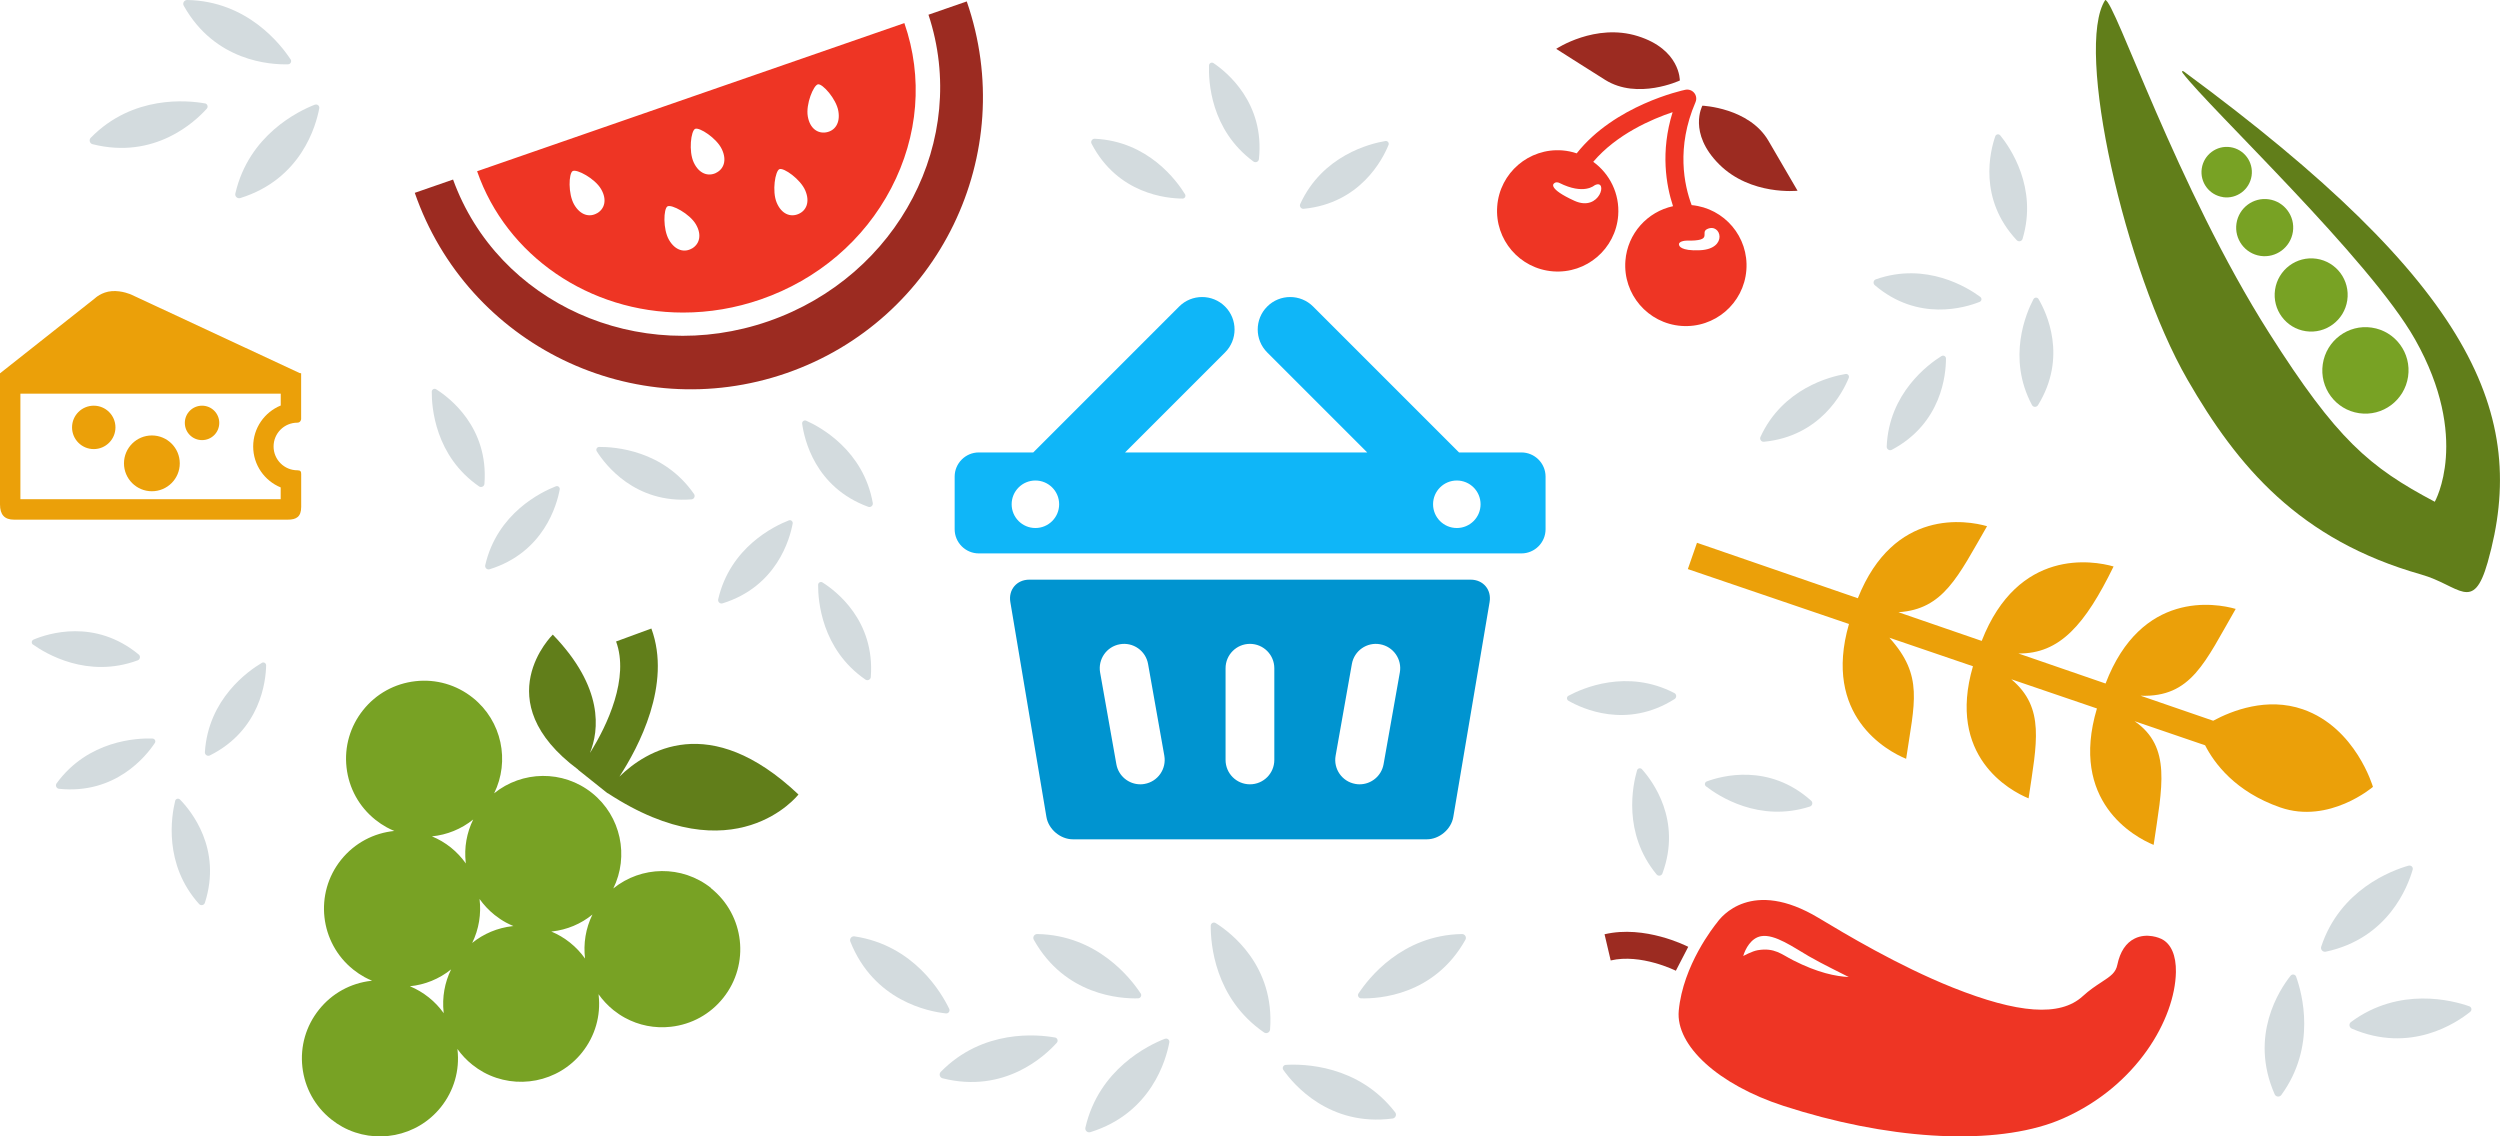 <svg width="440" height="200" viewBox="0 0 440 200" fill="none" xmlns="http://www.w3.org/2000/svg">
<g clip-path="url(#clip0_2339_3868)">
<path d="M258.84 102.02H181.15C178.95 102.02 177.45 103.79 177.82 105.96L184.17 143.78C184.53 145.95 186.63 147.72 188.83 147.72H251.12C253.32 147.72 255.42 145.95 255.78 143.78L262.17 105.96C262.54 103.79 261.04 102.02 258.84 102.02ZM201.45 137.97C201.2 138.02 200.95 138.04 200.7 138.04C198.66 138.04 196.85 136.58 196.48 134.5L193.62 118.36C193.21 116.03 194.76 113.8 197.09 113.39C199.42 112.97 201.65 114.53 202.06 116.86L204.92 133C205.33 135.33 203.78 137.56 201.45 137.97ZM224.28 133.75C224.28 136.12 222.36 138.04 219.99 138.04C217.62 138.04 215.7 136.12 215.7 133.75V117.61C215.7 115.24 217.62 113.32 219.99 113.32C222.36 113.32 224.28 115.24 224.28 117.61V133.75ZM246.37 118.36L243.51 134.5C243.14 136.58 241.33 138.04 239.29 138.04C239.04 138.04 238.79 138.02 238.54 137.97C236.21 137.56 234.65 135.33 235.07 133L237.93 116.86C238.34 114.53 240.57 112.97 242.9 113.39C245.23 113.8 246.79 116.03 246.37 118.36Z" fill="#0094D0"/>
<path d="M267.75 79.63H256.79L231.11 53.95C228.88 51.72 225.26 51.72 223.03 53.95C220.8 56.18 220.8 59.8 223.03 62.03L240.63 79.63H198.01L215.61 62.03C217.84 59.8 217.84 56.18 215.61 53.95C213.38 51.72 209.76 51.72 207.53 53.95L181.85 79.63H172.27C169.93 79.63 168.02 81.54 168.02 83.88V93.15C168.02 95.49 169.93 97.4 172.27 97.4H267.77C270.11 97.4 272.02 95.49 272.02 93.15V83.88C272.02 81.54 270.11 79.63 267.77 79.63H267.75ZM182.23 92.93C179.92 92.93 178.05 91.06 178.05 88.75C178.05 86.44 179.92 84.57 182.23 84.57C184.54 84.57 186.41 86.44 186.41 88.75C186.41 91.06 184.54 92.93 182.23 92.93ZM256.4 92.93C254.09 92.93 252.22 91.06 252.22 88.75C252.22 86.44 254.09 84.57 256.4 84.57C258.71 84.57 260.58 86.44 260.58 88.75C260.58 91.06 258.71 92.93 256.4 92.93Z" fill="#0FB6F8"/>
<path d="M170.15 0.25L163.41 2.59C170.67 24.53 158.17 48.59 135.25 56.54C112.33 64.49 87.62 53.33 79.74 31.6L73 33.94C82.3 60.77 111.59 74.97 138.42 65.67C165.25 56.37 179.45 27.08 170.15 0.25Z" fill="#9C2B21"/>
<path d="M159.18 4.06L83.97 30.14C89.13 45.01 103.7 55.01 120.22 55.01C124.86 55.01 129.46 54.23 133.91 52.69C143.93 49.22 152.08 42.26 156.85 33.12C161.65 23.92 162.48 13.61 159.17 4.07L159.18 4.06ZM105.09 37.52C103.78 38.28 102.16 37.91 101.06 36.02C99.96 34.13 100.09 30.51 100.79 30.11C101.49 29.71 104.69 31.39 105.79 33.28C106.89 35.17 106.4 36.77 105.09 37.53V37.52ZM121.78 43.73C120.47 44.49 118.85 44.12 117.75 42.23C116.65 40.34 116.78 36.72 117.48 36.32C118.18 35.92 121.38 37.6 122.48 39.49C123.58 41.38 123.09 42.98 121.78 43.74V43.73ZM125.99 30.45C124.62 31.09 123.03 30.59 122.1 28.6C121.17 26.62 121.61 23.03 122.34 22.68C123.07 22.34 126.12 24.29 127.05 26.27C127.98 28.25 127.36 29.8 125.99 30.44V30.45ZM140.51 37.67C139.12 38.26 137.55 37.69 136.7 35.67C135.85 33.65 136.44 30.08 137.18 29.77C137.92 29.46 140.89 31.53 141.74 33.55C142.59 35.57 141.9 37.09 140.51 37.67ZM145.43 23.29C143.94 23.55 142.54 22.64 142.17 20.48C141.8 18.32 143.18 14.98 143.97 14.84C144.76 14.7 147.18 17.39 147.55 19.55C147.92 21.71 146.91 23.03 145.42 23.29H145.43Z" fill="#EE3524"/>
<path d="M370.52 -4.35404e-06C372.15 -0.05 383.1 32.99 399.39 58.64C411.29 77.38 416.98 82.2 428.52 88.31C428.52 88.31 434.87 77.15 425.06 59.75C417.09 45.62 388.93 19.13 384.16 12.86C383.91 12.53 384.11 12.41 384.36 12.59C435.14 49.98 445.23 72.92 437.83 98.97C435.26 108 432.86 103.02 426.12 101.11C404.67 95.02 393.83 82.15 384.99 66.81C373.94 47.63 365.09 8.35 370.52 -4.35404e-06Z" fill="#617E1A"/>
<path d="M417.43 57.66C421.58 58.27 424.44 62.14 423.82 66.3C423.2 70.46 419.34 73.34 415.2 72.72C411.05 72.11 408.19 68.24 408.81 64.08C409.43 59.92 413.29 57.04 417.43 57.66Z" fill="#78A224"/>
<path d="M405.82 58.29C402.31 57.77 399.89 54.5 400.41 50.98C400.93 47.46 404.2 45.02 407.71 45.54C411.22 46.06 413.64 49.33 413.12 52.85C412.6 56.37 409.33 58.81 405.82 58.29Z" fill="#78A224"/>
<path d="M397.85 45.04C395.11 44.64 393.21 42.08 393.62 39.33C394.03 36.58 396.58 34.68 399.32 35.08C402.06 35.48 403.96 38.04 403.55 40.79C403.14 43.54 400.59 45.44 397.85 45.04Z" fill="#78A224"/>
<path d="M391.24 34.69C388.82 34.33 387.15 32.08 387.51 29.65C387.87 27.22 390.13 25.54 392.55 25.9C394.97 26.26 396.64 28.52 396.28 30.95C395.92 33.38 393.66 35.06 391.24 34.7V34.69Z" fill="#78A224"/>
<path d="M393.49 107.17C389.93 106.14 376.85 103.89 370.58 120.3L355.23 115.01C362.51 115.11 366.98 109.94 371.99 99.7C368.39 98.66 355.19 96.38 348.78 112.8L334.12 107.75C342.07 107.24 344.58 101.5 349.72 92.61C346.19 91.59 333.31 89.36 326.98 105.29L298.67 95.53L297.06 100.16L325.42 109.82C320.75 125.99 332.11 132.17 335.48 133.55C336.93 123.66 338.6 118.96 332.53 112.24L347.24 117.26C342.61 133.12 353.73 139.16 357.03 140.51C358.46 130.76 359.99 124.59 353.99 119.55L369.06 124.69C364.17 141.08 375.65 147.31 379.04 148.7C380.53 138.5 382.24 131.46 375.69 126.93L388.1 131.17C389.7 134.31 393.39 139.35 401.33 142.11C409.94 145.1 417.64 138.49 417.64 138.49C417.64 138.49 414.63 128.08 405.31 124.84C399 122.65 392.84 125.06 389.52 126.85L376.75 122.45C385.69 122.76 388.05 116.56 393.47 107.19L393.49 107.17Z" fill="#EBA009"/>
<path d="M125.16 156.3C120.03 152.21 112.84 152.39 107.94 156.37C110.73 150.71 109.32 143.66 104.19 139.56C99.06 135.46 91.87 135.65 86.97 139.62C89.76 133.96 88.35 126.91 83.22 122.81C80.35 120.52 76.76 119.48 73.12 119.89C69.47 120.3 66.2 122.1 63.91 124.97C61.62 127.84 60.58 131.42 60.99 135.07C61.4 138.72 63.2 141.99 66.07 144.28C66.71 144.79 67.37 145.23 68.06 145.61C68.5 145.85 68.95 146.06 69.4 146.25C65.84 146.6 62.43 148.33 60.02 151.34C55.29 157.26 56.26 165.92 62.18 170.65C62.82 171.16 63.48 171.6 64.17 171.98C64.6 172.22 65.05 172.42 65.5 172.61C65.45 172.61 65.4 172.61 65.35 172.62C61.7 173.03 58.43 174.83 56.14 177.7C53.85 180.57 52.81 184.15 53.22 187.8C53.63 191.45 55.43 194.72 58.3 197.01C58.94 197.52 59.6 197.96 60.29 198.34C66.03 201.47 73.38 200.13 77.6 194.85C79.89 191.98 80.93 188.39 80.52 184.75C80.52 184.7 80.51 184.65 80.5 184.61C81.24 185.65 82.12 186.59 83.14 187.4C83.78 187.91 84.44 188.35 85.13 188.73C90.87 191.86 98.22 190.52 102.44 185.24C104.73 182.37 105.77 178.78 105.36 175.14C105.36 175.09 105.35 175.04 105.34 174.98C106.07 176.01 106.95 176.96 107.98 177.79C108.62 178.3 109.29 178.75 109.99 179.13C112.44 180.47 115.24 181.03 118.08 180.71C121.73 180.3 125 178.5 127.29 175.63C132.02 169.71 131.05 161.05 125.13 156.32L125.16 156.3ZM83.1 165.97C84.3 163.53 84.72 160.83 84.4 158.22C85.14 159.26 86.03 160.21 87.05 161.03C87.69 161.54 88.36 161.99 89.06 162.37C89.49 162.6 89.92 162.8 90.37 162.99C90.32 162.99 90.26 162.99 90.21 163C87.56 163.3 85.11 164.33 83.09 165.97H83.1ZM97 163.95C97.05 163.95 97.1 163.95 97.15 163.94C99.8 163.64 102.25 162.61 104.27 160.96C103.07 163.4 102.65 166.1 102.97 168.71C102.23 167.67 101.35 166.72 100.32 165.9C99.3 165.08 98.18 164.43 97 163.94V163.95ZM83.29 144.22C82.14 146.55 81.67 149.17 81.97 151.81C81.97 151.86 81.98 151.91 81.99 151.97C81.26 150.94 80.38 149.99 79.35 149.16C78.31 148.33 77.19 147.68 76.02 147.2C78.64 146.94 81.18 145.93 83.3 144.22H83.29ZM79.41 170.58C78.26 172.91 77.79 175.53 78.08 178.18C78.08 178.23 78.09 178.28 78.1 178.33C77.36 177.29 76.48 176.35 75.46 175.54C74.43 174.72 73.32 174.07 72.14 173.58C74.76 173.32 77.3 172.31 79.41 170.6V170.58Z" fill="#78A224"/>
<path d="M106.94 139.58L106.92 139.61L101.75 135.48C101.75 135.48 101.76 135.46 101.77 135.46C85.39 123.29 97.29 111.69 97.29 111.69C106.32 121.03 105.44 128.53 103.83 132.52C106.93 127.61 110.78 119.29 108.43 112.9L114.64 110.62C118.26 120.45 112.38 131.51 109.02 136.68C113.65 132.16 124.85 125 140.53 139.83C140.53 139.83 129.34 154.26 106.95 139.59" fill="#617E1A"/>
<path d="M380.41 165.25C380.16 165.13 377.9 164.1 375.71 165.18C374.16 165.94 373.13 167.5 372.65 169.81C372.37 171.17 371.54 171.77 369.83 172.88C368.85 173.52 367.74 174.25 366.55 175.34C362.57 178.99 355.13 178.38 343.66 173.8C334.05 169.96 324.61 164.28 320.08 161.56C308.27 154.46 302.88 161.4 302.22 162.35C301.67 163.02 296.21 169.87 295.46 177.88C294.89 184.03 302.46 190.92 313.88 194.63C331.98 200.51 349.72 201.62 361.02 197.67C361.75 197.41 362.46 197.13 363.14 196.83C376.06 191.12 382.81 179.37 382.96 171.08C383.01 168.15 382.11 166.08 380.41 165.25ZM325.42 171.96C323.1 171.84 319.96 171.23 315.58 169C313.5 167.94 312.33 166.76 309.39 167.23C308.38 167.39 306.81 168.26 306.81 168.26C307.17 166.99 308.19 165.09 309.94 164.77C312.36 164.33 315.75 166.8 318.36 168.3C320.97 169.8 324.16 171.31 325.41 171.97L325.42 171.96Z" fill="#EE3524"/>
<path d="M283.48 169.04L282.4 164.43C289.5 162.76 296.82 166.49 297.13 166.64L294.95 170.85C294.89 170.82 288.81 167.79 283.48 169.04Z" fill="#9C2B21"/>
<path d="M16.5 71.4C14.39 71.4 12.68 73.11 12.68 75.22C12.68 77.33 14.39 79.04 16.5 79.04C18.61 79.04 20.32 77.33 20.32 75.22C20.32 73.11 18.61 71.4 16.5 71.4Z" fill="#EBA009"/>
<path d="M26.73 76.64C24.02 76.64 21.82 78.84 21.82 81.55C21.82 84.26 24.02 86.46 26.73 86.46C29.44 86.46 31.64 84.26 31.64 81.55C31.64 78.84 29.44 76.64 26.73 76.64Z" fill="#EBA009"/>
<path d="M52.33 74.39C52.94 74.39 53 73.77 53 73.77V65.7L52.72 65.65L23.12 51.86C23.12 51.86 21.5 51.11 19.69 51.24C17.87 51.37 16.71 52.5 16.71 52.5L0 65.71V88.78C0 90.58 0.79 91.46 2.47 91.46H50.65C52.15 91.46 53.01 90.96 53.01 89.21V83.43C53.01 82.99 52.9 82.77 52.34 82.77C50.03 82.77 48.15 80.9 48.15 78.58C48.15 76.26 50.02 74.39 52.34 74.39H52.33ZM49.4 85.78V87.86H3.59V69.29H49.41V71.37C46.57 72.53 44.56 75.32 44.56 78.58C44.56 81.84 46.57 84.63 49.41 85.79L49.4 85.78Z" fill="#EBA009"/>
<path d="M35.56 71.4C33.89 71.4 32.53 72.75 32.53 74.43C32.53 76.11 33.88 77.46 35.56 77.46C37.24 77.46 38.59 76.11 38.59 74.43C38.59 72.75 37.23 71.4 35.56 71.4Z" fill="#EBA009"/>
<path d="M295.65 14.16C295.65 14.16 295.75 8.71 288.26 6.36C280.77 4.01 273.89 8.6 273.89 8.6C273.89 8.6 278.97 11.84 282.51 14.06C288.21 17.64 295.65 14.17 295.65 14.17V14.16Z" fill="#9C2B21"/>
<path d="M302.58 28.93C308.14 34.47 316.37 33.57 316.37 33.57C316.37 33.57 313.35 28.36 311.23 24.75C307.82 18.95 299.62 18.6 299.62 18.6C299.62 18.6 297.02 23.39 302.58 28.93Z" fill="#9C2B21"/>
<path d="M297.73 36.1C296.42 32.61 294.98 25.95 298.41 17.98C298.64 17.44 298.56 16.81 298.18 16.35C297.8 15.89 297.2 15.68 296.62 15.8C296.03 15.92 284.18 18.53 277.5 26.99C276.7 26.72 275.85 26.54 274.97 26.47C269.09 26.02 263.96 30.42 263.51 36.3C263.06 42.18 267.46 47.31 273.34 47.76C279.22 48.21 284.35 43.81 284.8 37.93C285.09 34.09 283.31 30.58 280.41 28.48C284.54 23.61 290.75 20.95 294.38 19.74C292.21 26.72 293.24 32.6 294.45 36.29C289.96 37.26 286.44 41.08 286.07 45.9C285.62 51.78 290.02 56.91 295.9 57.36C301.78 57.81 306.91 53.41 307.36 47.53C307.81 41.72 303.51 36.65 297.74 36.1H297.73ZM280.67 32.6C283.09 31.38 281.64 37.4 277.1 35.34C272.36 33.18 273.46 32.33 273.46 32.33C273.78 31.97 274.24 32.09 274.44 32.19C278.77 34.36 280.59 32.64 280.67 32.6ZM299.24 44.04C295.68 44.22 295.54 43.18 295.54 43.18C295.24 42.46 296.64 42.34 296.86 42.35C301.71 42.44 299.09 40.96 300.47 40.31C302.92 39.16 304.21 43.79 299.24 44.04Z" fill="#EE3524"/>
<path d="M26.85 129.98C24.13 129.89 15.51 130.26 9.96 137.87C9.69 138.24 9.93 138.78 10.39 138.83C20.34 139.85 25.74 133.05 27.25 130.77C27.47 130.44 27.25 130 26.85 129.99V129.98Z" fill="#D3DBDE"/>
<path d="M5.81 113.44C8.03 115.02 15.41 119.49 24.24 116.22C24.67 116.06 24.77 115.48 24.41 115.19C16.69 108.83 8.43 111.5 5.9 112.57C5.54 112.72 5.48 113.22 5.8 113.45L5.81 113.44Z" fill="#D3DBDE"/>
<path d="M208.56 34.18C207.14 31.86 202.09 24.86 192.68 24.42C192.22 24.4 191.9 24.89 192.12 25.3C196.74 34.17 205.39 34.94 208.13 34.95C208.53 34.95 208.77 34.52 208.56 34.18Z" fill="#D3DBDE"/>
<path d="M212.79 11.51C212.69 14.23 213.02 22.85 220.61 28.43C220.98 28.7 221.52 28.47 221.57 28.01C222.63 18.07 215.85 12.64 213.58 11.11C213.25 10.89 212.81 11.11 212.79 11.51Z" fill="#D3DBDE"/>
<path d="M243.83 24.82C241.14 25.27 232.77 27.34 228.84 35.9C228.65 36.32 228.99 36.8 229.45 36.75C239.4 35.78 243.35 28.05 244.38 25.51C244.53 25.14 244.22 24.76 243.83 24.82Z" fill="#D3DBDE"/>
<path d="M324.83 65.82C322.14 66.27 313.77 68.34 309.84 76.9C309.65 77.32 309.99 77.8 310.45 77.75C320.4 76.78 324.35 69.05 325.38 66.51C325.53 66.14 325.22 65.76 324.83 65.82Z" fill="#D3DBDE"/>
<path d="M30.83 140.95C30.18 143.59 28.74 152.1 35.04 159.11C35.35 159.45 35.92 159.33 36.06 158.89C39.12 149.37 33.6 142.68 31.68 140.72C31.4 140.44 30.92 140.57 30.83 140.95Z" fill="#D3DBDE"/>
<path d="M46.08 116.67C43.73 118.05 36.65 122.99 36.06 132.38C36.03 132.84 36.52 133.16 36.93 132.96C45.87 128.49 46.79 119.86 46.84 117.11C46.84 116.71 46.42 116.46 46.08 116.66V116.67Z" fill="#D3DBDE"/>
<path d="M200.75 174.84C199.07 172.27 193.15 164.57 182.55 164.39C182.03 164.39 181.69 164.95 181.95 165.4C187.45 175.22 197.21 175.79 200.3 175.71C200.75 175.7 201 175.2 200.76 174.83L200.75 174.84Z" fill="#D3DBDE"/>
<path d="M434.58 177.1C431.69 176.08 422.3 173.57 413.78 179.87C413.36 180.18 413.44 180.83 413.92 181.04C424.26 185.5 432.35 180.02 434.76 178.08C435.11 177.8 435.01 177.25 434.59 177.1H434.58Z" fill="#D3DBDE"/>
<path d="M213.09 162.93C213.07 166 213.73 175.69 222.47 181.71C222.9 182.01 223.49 181.71 223.53 181.2C224.39 169.97 216.58 164.1 213.96 162.46C213.58 162.22 213.09 162.49 213.09 162.94V162.93Z" fill="#D3DBDE"/>
<path d="M75.99 68.93C75.97 71.65 76.56 80.26 84.32 85.61C84.7 85.87 85.23 85.61 85.26 85.16C86.02 75.19 79.08 69.97 76.76 68.51C76.43 68.3 75.99 68.54 75.99 68.93Z" fill="#D3DBDE"/>
<path d="M143.99 102.93C143.97 105.65 144.56 114.26 152.32 119.61C152.7 119.87 153.23 119.61 153.26 119.16C154.02 109.19 147.08 103.97 144.76 102.51C144.43 102.3 143.99 102.54 143.99 102.93Z" fill="#D3DBDE"/>
<path d="M205.03 182.82C202.17 183.93 193.41 188.12 191.03 198.46C190.91 198.97 191.4 199.41 191.9 199.26C202.65 195.92 205.24 186.49 205.8 183.46C205.88 183.02 205.45 182.67 205.04 182.83L205.03 182.82Z" fill="#D3DBDE"/>
<path d="M97.83 85.59C95.29 86.58 87.51 90.3 85.4 99.48C85.3 99.93 85.73 100.33 86.17 100.19C95.72 97.22 98.01 88.85 98.51 86.15C98.58 85.76 98.2 85.44 97.83 85.59Z" fill="#D3DBDE"/>
<path d="M138.83 91.59C136.29 92.58 128.51 96.3 126.4 105.48C126.3 105.93 126.73 106.33 127.17 106.19C136.72 103.22 139.01 94.85 139.51 92.15C139.58 91.76 139.2 91.44 138.83 91.59Z" fill="#D3DBDE"/>
<path d="M185.67 182.6C182.65 182.06 172.99 181.07 165.57 188.65C165.21 189.02 165.39 189.66 165.89 189.78C176.81 192.53 183.93 185.83 185.99 183.53C186.29 183.2 186.11 182.67 185.67 182.59V182.6Z" fill="#D3DBDE"/>
<path d="M167.06 177.55C165.73 174.79 160.88 166.37 150.39 164.8C149.87 164.72 149.47 165.24 149.66 165.72C153.82 176.18 163.42 178.03 166.49 178.36C166.93 178.41 167.25 177.95 167.06 177.55Z" fill="#D3DBDE"/>
<path d="M51.14 10.45C49.46 7.88 43.54 0.18 32.94 0C32.42 0 32.08 0.56 32.34 1.01C37.84 10.83 47.6 11.4 50.69 11.32C51.14 11.31 51.39 10.81 51.15 10.44L51.14 10.45Z" fill="#D3DBDE"/>
<path d="M55.42 18.42C52.56 19.53 43.8 23.72 41.42 34.06C41.3 34.57 41.79 35.01 42.29 34.86C53.04 31.52 55.63 22.09 56.19 19.06C56.27 18.62 55.84 18.27 55.43 18.43L55.42 18.42Z" fill="#D3DBDE"/>
<path d="M36.07 18.2C33.05 17.66 23.39 16.67 15.97 24.25C15.61 24.62 15.79 25.26 16.29 25.38C27.21 28.13 34.33 21.43 36.39 19.13C36.69 18.8 36.51 18.27 36.07 18.19V18.2Z" fill="#D3DBDE"/>
<path d="M239.11 174.84C240.79 172.27 246.71 164.57 257.31 164.39C257.83 164.39 258.17 164.95 257.91 165.4C252.41 175.22 242.65 175.79 239.56 175.71C239.11 175.7 238.86 175.2 239.1 174.83L239.11 174.84Z" fill="#D3DBDE"/>
<path d="M105.46 78.66C108.18 78.64 116.79 79.21 122.15 86.95C122.41 87.33 122.16 87.86 121.7 87.89C111.73 88.67 106.5 81.75 105.03 79.43C104.82 79.1 105.06 78.66 105.45 78.66H105.46Z" fill="#D3DBDE"/>
<path d="M226.3 187.42C229.36 187.23 239.08 187.38 245.55 195.77C245.87 196.18 245.61 196.79 245.1 196.86C233.94 198.32 227.65 190.84 225.87 188.31C225.61 187.95 225.86 187.44 226.3 187.42Z" fill="#D3DBDE"/>
<path d="M423.92 152.35C420.97 153.19 411.85 156.55 408.53 166.62C408.37 167.11 408.81 167.6 409.32 167.5C420.33 165.17 423.78 156.03 424.63 153.06C424.75 152.63 424.36 152.24 423.93 152.36L423.92 152.35Z" fill="#D3DBDE"/>
<path d="M404.12 171.9C405.16 174.79 407.75 184.15 401.51 192.72C401.2 193.14 400.55 193.07 400.34 192.59C395.81 182.29 401.22 174.15 403.14 171.73C403.42 171.38 403.97 171.47 404.12 171.89V171.9Z" fill="#D3DBDE"/>
<path d="M141.89 74.04C144.38 75.15 151.97 79.26 153.61 88.53C153.69 88.99 153.24 89.36 152.81 89.2C143.42 85.76 141.55 77.28 141.18 74.57C141.13 74.18 141.53 73.88 141.89 74.04Z" fill="#D3DBDE"/>
<path d="M300.25 138.39C302.4 140.06 309.58 144.84 318.55 141.95C318.99 141.81 319.11 141.23 318.77 140.93C311.33 134.25 302.96 136.57 300.39 137.53C300.02 137.67 299.94 138.16 300.26 138.4L300.25 138.39Z" fill="#D3DBDE"/>
<path d="M288.12 135.58C287.36 138.19 285.56 146.63 291.56 153.9C291.85 154.26 292.43 154.16 292.59 153.72C296.05 144.34 290.81 137.42 288.98 135.38C288.72 135.09 288.23 135.2 288.12 135.58Z" fill="#D3DBDE"/>
<path d="M276.06 122.45C278.46 121.16 286.34 117.64 294.69 121.98C295.1 122.19 295.12 122.78 294.73 123.03C286.28 128.38 278.42 124.7 276.04 123.33C275.7 123.13 275.7 122.64 276.05 122.45H276.06Z" fill="#D3DBDE"/>
<path d="M341.71 62.66C339.4 64.1 332.43 69.2 332.06 78.61C332.04 79.07 332.54 79.38 332.95 79.17C341.79 74.49 342.49 65.84 342.49 63.1C342.49 62.7 342.05 62.46 341.72 62.67L341.71 62.66Z" fill="#D3DBDE"/>
<path d="M357.89 52.65C356.62 55.06 353.19 62.98 357.63 71.29C357.85 71.7 358.43 71.71 358.68 71.32C363.93 62.81 360.17 54.99 358.78 52.63C358.58 52.29 358.08 52.3 357.9 52.65H357.89Z" fill="#D3DBDE"/>
<path d="M348.53 52.25C346.34 50.63 339.04 46.04 330.15 49.16C329.71 49.31 329.61 49.89 329.96 50.19C337.57 56.68 345.87 54.15 348.42 53.13C348.79 52.98 348.85 52.49 348.53 52.26V52.25Z" fill="#D3DBDE"/>
<path d="M352.04 23.82C353.76 25.93 358.68 33.02 355.97 42.04C355.84 42.48 355.27 42.61 354.95 42.28C348.12 34.98 350.27 26.57 351.17 23.98C351.3 23.61 351.79 23.52 352.04 23.83V23.82Z" fill="#D3DBDE"/>
</g>
<defs>
<clipPath id="clip0_2339_3868">
<rect width="440" height="200" fill="white"/>
</clipPath>
</defs>
</svg>
